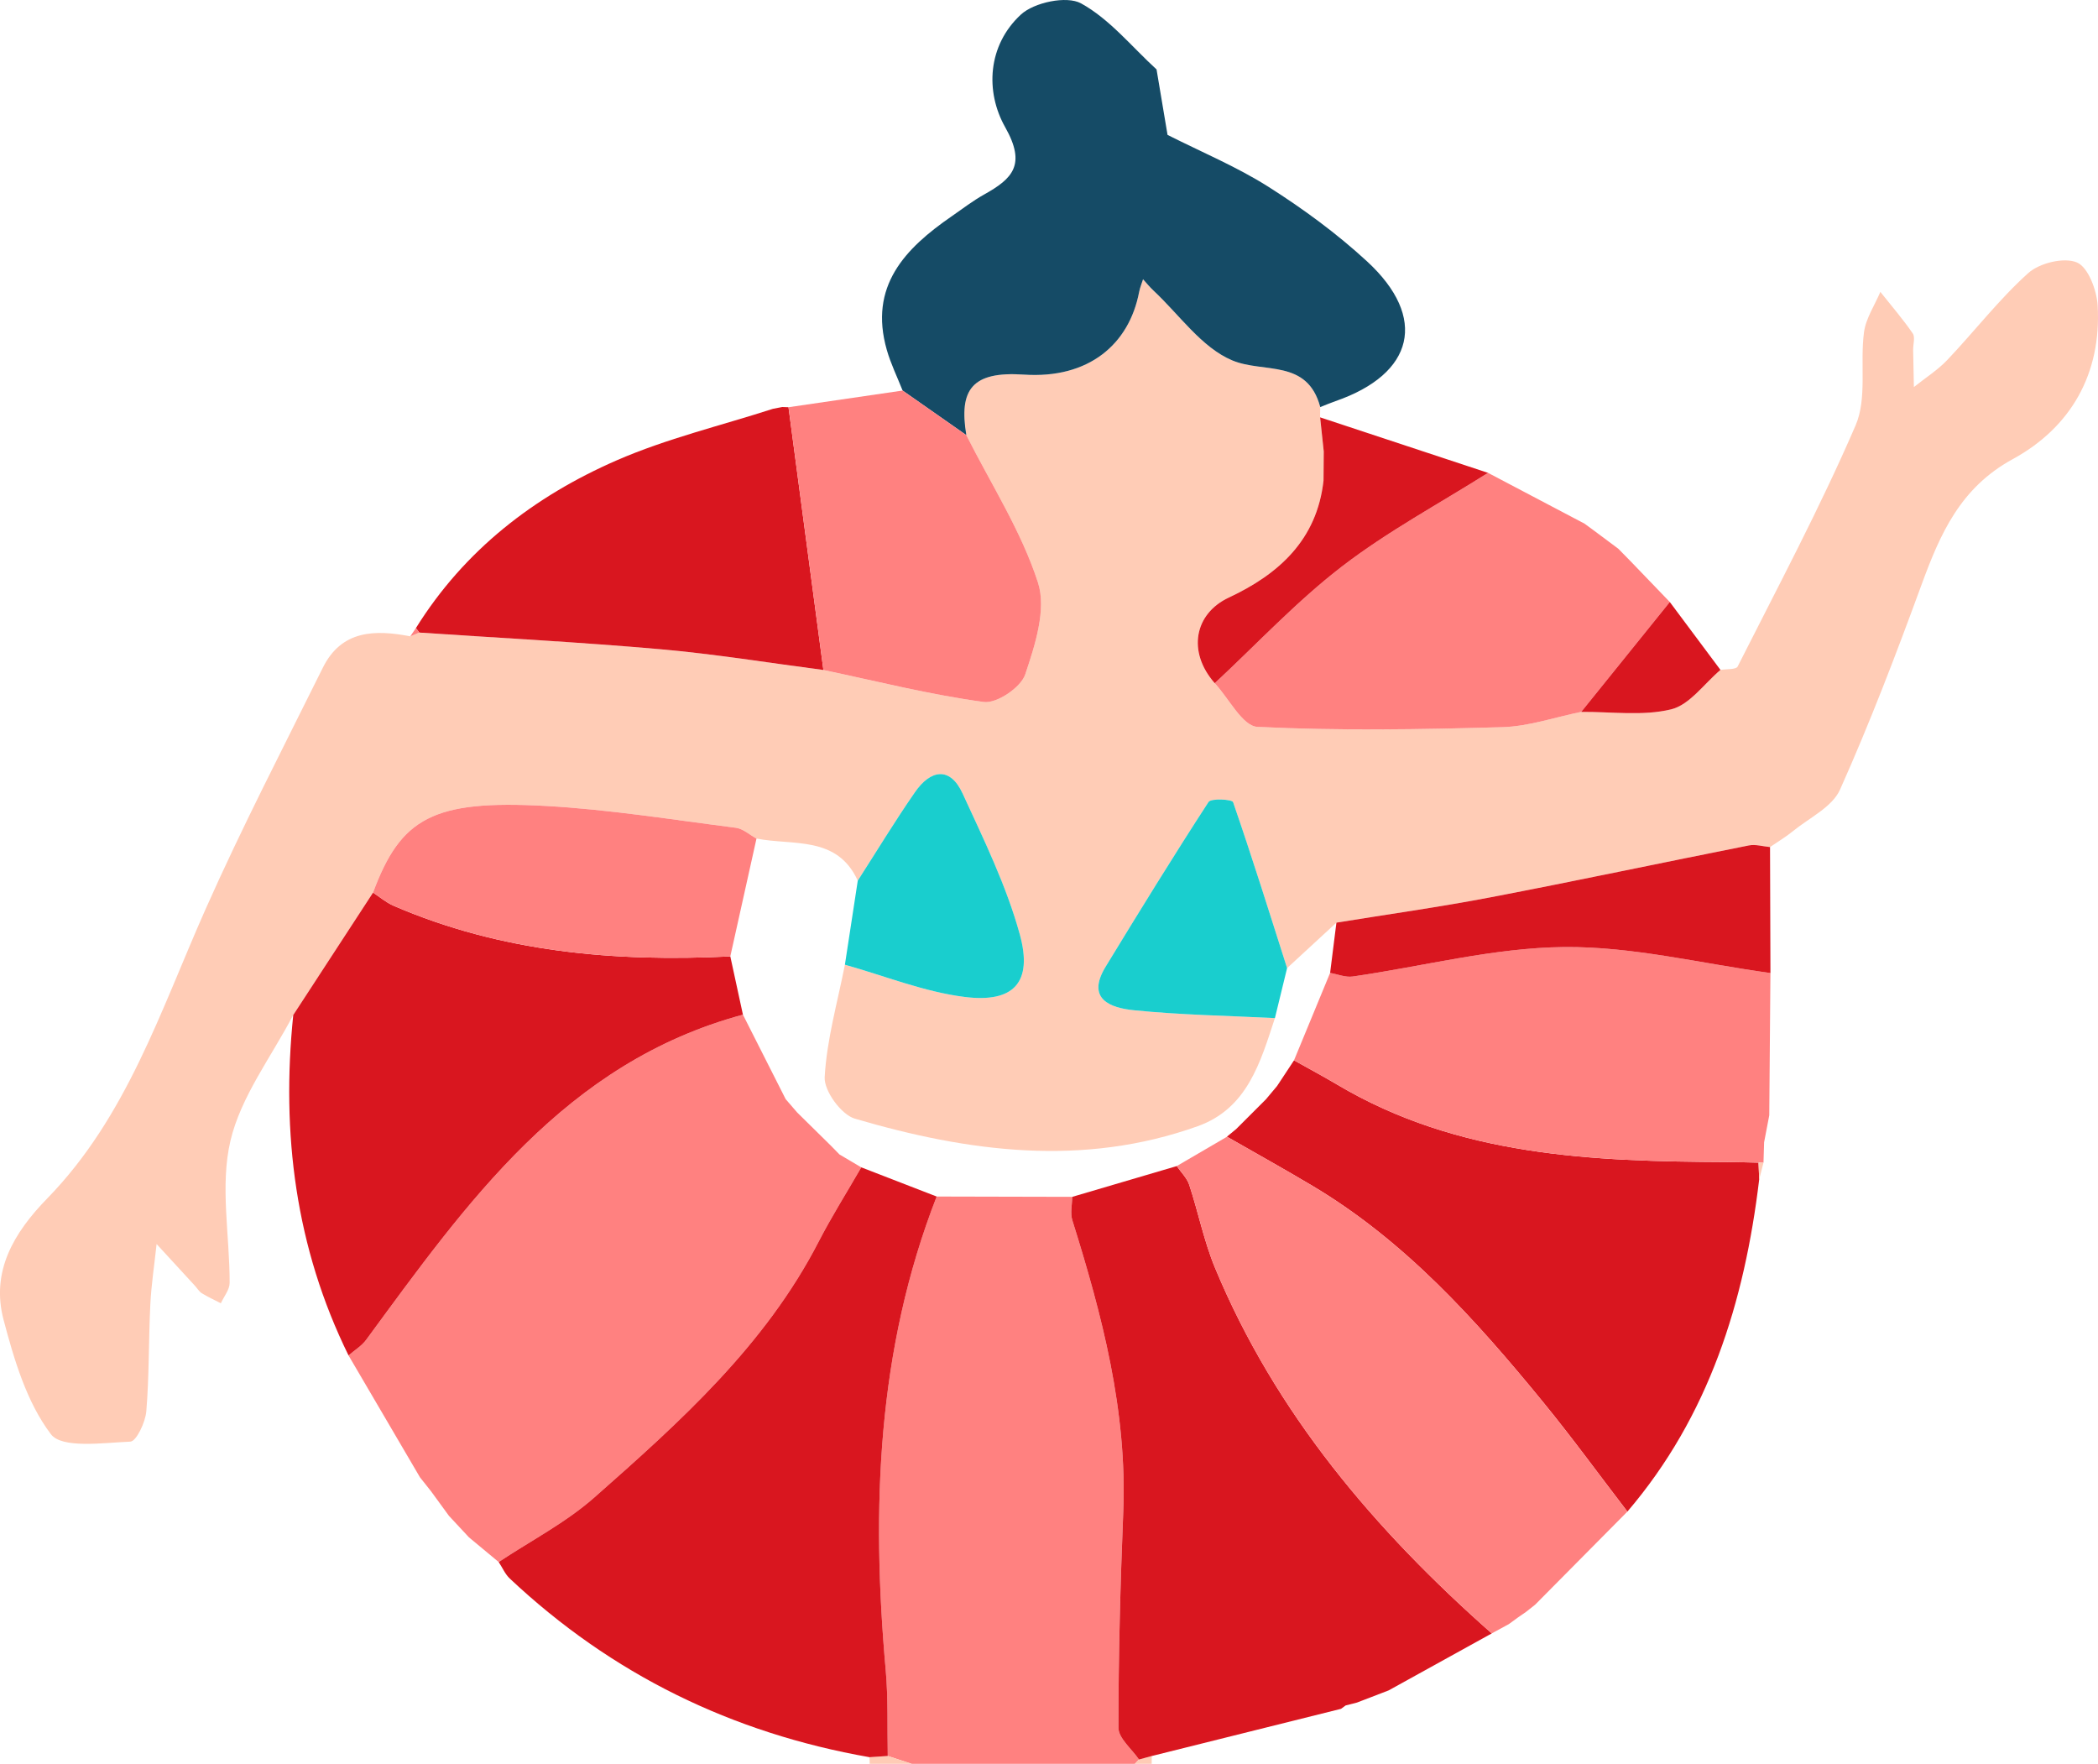 <?xml version="1.0" encoding="UTF-8"?><svg id="_图层_2" xmlns="http://www.w3.org/2000/svg" viewBox="0 0 204.519 171.945"><g id="_图层_1-2"><path d="m110.628,171.945h-21.744c-.782-.256-1.563-.512-2.345-.768-.058-2.794.047-5.603-.2-8.381-1.403-15.721-.855-31.217,4.968-46.155,4.405.01,8.81.021,13.215.031-.006.763-.206,1.586.011,2.279,2.905,9.27,5.358,18.599,4.963,28.455-.28,7-.473,14.007-.469,21.011,0,1.035,1.304,2.069,2.005,3.103-.135.141-.27.282-.405.423Z" style="fill:#ff8180;"/><path d="m86.54,171.177c.782.256,1.563.512,2.345.768h-4.103c-.007-.216-.014-.432-.021-.649.593-.04,1.186-.079,1.779-.119Z" style="fill:#ffccb6;"/><path d="m110.628,171.945c.135-.141.27-.282.405-.423.415-.114.83-.228,1.245-.342-.003.255-.006.51-.009.765h-1.641Z" style="fill:#ffccb6;"/><path d="m167.716,65.305c.576-.101,1.517-.018,1.674-.33,3.932-7.788,8.043-15.504,11.497-23.503,1.143-2.647.416-6.059.821-9.085.182-1.358,1.042-2.625,1.595-3.933,1.065,1.34,2.187,2.641,3.156,4.046.255.37.031,1.066.04,1.612.02,1.207.048,2.414.072,3.621,1.097-.878,2.311-1.644,3.269-2.654,2.654-2.797,5.026-5.89,7.878-8.456,1.097-.987,3.487-1.568,4.743-1.04,1.101.463,1.941,2.709,2.026,4.217.374,6.635-2.609,11.861-8.283,14.96-5.111,2.791-7.073,7.287-8.893,12.258-2.461,6.725-5.02,13.429-7.942,19.961-.761,1.702-3.008,2.752-4.607,4.06-.693.567-1.474,1.027-2.215,1.535-.69-.061-1.413-.288-2.065-.159-8.397,1.665-16.772,3.447-25.179,5.057-4.983.954-10.016,1.655-15.026,2.47-1.603,1.478-3.205,2.955-4.808,4.433-1.722-5.404-3.411-10.82-5.265-16.179-.095-.274-2.144-.398-2.394-.014-3.438,5.291-6.745,10.667-10.03,16.055-1.939,3.18.503,4.016,2.735,4.243,4.568.465,9.176.535,13.768.768-1.415,4.297-2.675,8.804-7.525,10.538-11.205,4.008-22.391,2.506-33.426-.736-1.322-.388-3.013-2.708-2.939-4.044.204-3.679,1.255-7.311,1.97-10.961,3.882,1.087,7.706,2.641,11.662,3.14,4.814.608,6.671-1.423,5.389-6.092-1.301-4.737-3.512-9.25-5.579-13.743-1.235-2.684-3.135-2.296-4.639-.131-1.952,2.812-3.728,5.748-5.579,8.63-2.022-4.42-6.306-3.399-9.873-4.103-.67-.363-1.31-.964-2.015-1.053-6.171-.784-12.336-1.785-18.536-2.128-10.976-.606-14.124,1.157-16.829,8.449-2.593,3.977-5.185,7.953-7.778,11.93-2.121,4.071-5.106,7.94-6.122,12.27-1.027,4.378-.068,9.213-.077,13.848-.001.662-.557,1.323-.856,1.985-.619-.32-1.258-.608-1.85-.973-.274-.169-.454-.49-.681-.737-1.243-1.355-2.488-2.708-3.732-4.062-.211,1.967-.515,3.929-.613,5.902-.173,3.467-.103,6.95-.391,10.405-.089,1.069-.974,2.928-1.556,2.953-2.661.112-6.666.701-7.748-.728-2.355-3.11-3.58-7.251-4.61-11.144-1.243-4.702.97-8.465,4.262-11.841,7.74-7.936,11.049-18.327,15.414-28.159,3.542-7.978,7.568-15.744,11.446-23.571,1.823-3.68,5.077-3.722,8.524-3.061.292-.122.584-.243.876-.365,7.843.528,15.696.936,23.525,1.626,5.308.468,10.581,1.333,15.869,2.02,5.206,1.094,10.383,2.412,15.641,3.12,1.258.169,3.606-1.419,4.03-2.678.961-2.854,2.095-6.349,1.247-8.965-1.626-5.017-4.581-9.603-6.985-14.368-.74-4.451.554-6.243,5.606-5.903,6.318.426,10.264-2.946,11.24-8.06.08-.42.252-.823.381-1.234.336.367.648.758,1.01,1.096,2.525,2.358,4.7,5.565,7.692,6.816,3.055,1.278,7.317-.174,8.572,4.55-.005.333-.009.666-.014.999.118,1.107.236,2.214.354,3.321-.007.947-.014,1.895-.022,2.842-.638,5.772-4.358,9.124-9.231,11.405-3.36,1.572-4.07,5.289-1.372,8.349,1.384,1.486,2.709,4.185,4.163,4.256,7.942.389,15.918.255,23.875.029,2.574-.073,5.125-.969,7.686-1.489,2.934-.025,5.983.426,8.76-.246,1.81-.438,3.224-2.508,4.816-3.846Z" style="fill:#ffccb6;"/><path d="m43.757,147.757c-.583-.8-1.166-1.599-1.749-2.399-.355-.447-.71-.894-1.065-1.341-2.322-3.962-4.644-7.923-6.966-11.885.579-.504,1.277-.921,1.72-1.524,9.822-13.371,19.394-27.02,36.727-31.693,1.388,2.744,2.777,5.489,4.165,8.233.374.433.748.867,1.122,1.3,1.11,1.093,2.22,2.187,3.33,3.28.263.27.527.54.79.81.709.42,1.419.839,2.128,1.259-1.392,2.413-2.882,4.776-4.158,7.249-5.224,10.129-13.525,17.578-21.869,24.936-2.788,2.458-6.194,4.214-9.318,6.291-.967-.804-1.934-1.607-2.9-2.411-.653-.701-1.306-1.403-1.959-2.104Z" style="fill:#ff8180;"/><path d="m48.615,152.272c3.124-2.077,6.531-3.833,9.318-6.291,8.344-7.358,16.645-14.807,21.869-24.936,1.276-2.473,2.766-4.835,4.158-7.249,2.449.948,4.899,1.897,7.348,2.845-5.823,14.937-6.371,30.433-4.968,46.155.248,2.777.143,5.586.2,8.381-.593.04-1.186.079-1.779.119-13.404-2.353-25.137-8.077-35.065-17.415-.459-.431-.724-1.068-1.08-1.609Z" style="fill:#d9161f;"/><path d="m112.278,171.18c-.415.114-.83.228-1.245.342-.701-1.034-2.005-2.069-2.005-3.103-.004-7.004.189-14.011.469-21.011.395-9.857-2.058-19.185-4.963-28.455-.217-.693-.017-1.516-.011-2.279,3.398-1.001,6.795-2.002,10.193-3.002.415.607.993,1.159,1.215,1.829.887,2.686,1.437,5.503,2.518,8.103,5.899,14.195,15.587,25.561,26.971,35.626-3.35,1.852-6.701,3.703-10.051,5.555-1.033.397-2.065.793-3.098,1.19-.366.093-.731.186-1.097.279-.149.109-.298.219-.447.328-6.149,1.533-12.299,3.066-18.448,4.6Z" style="fill:#d9161f;"/><path d="m128.702,39.685c-1.255-4.725-5.516-3.273-8.572-4.55-2.992-1.251-5.167-4.458-7.692-6.816-.362-.338-.675-.729-1.01-1.096-.129.411-.301.813-.381,1.234-.976,5.114-4.922,8.486-11.24,8.06-5.052-.34-6.346,1.452-5.605,5.902-2.071-1.45-4.142-2.9-6.214-4.349-.52-1.318-1.153-2.604-1.54-3.961-1.774-6.209,1.767-9.883,6.338-13.034,1.038-.716,2.043-1.496,3.14-2.108,2.79-1.557,4.132-2.904,2.062-6.568-1.955-3.461-1.721-7.969,1.527-10.975,1.289-1.193,4.471-1.864,5.867-1.096,2.791,1.535,4.945,4.228,7.362,6.441.357,2.126.714,4.253,1.071,6.38,3.293,1.666,6.737,3.096,9.839,5.063,3.384,2.146,6.668,4.556,9.61,7.268,5.944,5.478,4.608,10.965-3.081,13.625-.501.173-.989.386-1.483.58Z" style="fill:#154b66;"/><path d="m72.423,98.914c-17.333,4.673-26.904,18.322-36.727,31.693-.443.604-1.141,1.02-1.72,1.524-5.173-10.514-6.571-21.641-5.389-33.187,2.593-3.977,5.185-7.953,7.778-11.93.662.431,1.277.967,1.992,1.276,10.505,4.543,21.559,5.495,32.836,4.943.41,1.894.82,3.787,1.23,5.681Z" style="fill:#d9161f;"/><path d="m171.491,114.974c-1.43,11.925-4.878,23.049-12.848,32.381-2.746-3.578-5.4-7.231-8.256-10.72-6.542-7.992-13.422-15.652-22.426-21.024-2.757-1.645-5.566-3.202-8.35-4.799,0,0,.009-.021.009-.021.293-.241.586-.481.879-.722.967-.966,1.933-1.931,2.9-2.897.366-.437.732-.873,1.098-1.31.549-.833,1.099-1.666,1.648-2.498,1.41.791,2.838,1.552,4.228,2.377,11.783,6.992,24.852,7.481,38.009,7.538,1.015.004,2.03.039,3.045.059.021.546.043,1.091.064,1.637Z" style="fill:#d9161f;"/><path d="m119.61,110.812c2.785,1.597,5.594,3.154,8.35,4.799,9.004,5.372,15.885,13.032,22.426,21.024,2.855,3.489,5.51,7.142,8.256,10.72-2.998,3.025-5.995,6.05-8.993,9.075-.299.236-.597.472-.896.708-.25.172-.5.344-.75.516-.307.223-.614.447-.92.671-.555.301-1.109.602-1.664.904-11.384-10.066-21.071-21.431-26.971-35.626-1.08-2.6-1.631-5.417-2.518-8.103-.221-.67-.8-1.223-1.215-1.829,1.631-.953,3.263-1.905,4.894-2.858Z" style="fill:#ff8180;"/><path d="m171.426,113.337c-1.015-.02-2.03-.055-3.045-.059-13.157-.056-26.227-.545-38.009-7.538-1.39-.825-2.818-1.586-4.228-2.377,1.172-2.84,2.345-5.681,3.518-8.521.735.127,1.499.452,2.201.351,6.867-.989,13.716-2.801,20.585-2.873,6.703-.07,13.425,1.617,20.138,2.533-.038,4.623-.075,9.246-.113,13.87-.167.877-.335,1.755-.503,2.632-.02.662-.041,1.324-.061,1.986-.162-.002-.323-.003-.484-.004Z" style="fill:#ff8180;"/><path d="m154.14,69.397c-2.561.52-5.112,1.415-7.686,1.489-7.957.226-15.934.361-23.875-.029-1.454-.071-2.778-2.77-4.162-4.256,4.107-3.821,7.965-7.967,12.392-11.373,4.455-3.427,9.477-6.119,14.25-9.133,3.136,1.651,6.272,3.302,9.408,4.953.306.225.613.45.919.675.791.59,1.582,1.179,2.372,1.769.4.407.799.814,1.199,1.222,1.273,1.324,2.546,2.647,3.82,3.971-2.879,3.571-5.758,7.142-8.637,10.712Z" style="fill:#ff8180;"/><path d="m80.267,65.311c-5.289-.687-10.561-1.552-15.869-2.02-7.828-.69-15.682-1.098-23.525-1.626-.109-.147-.218-.294-.327-.441,4.727-7.594,11.527-12.841,19.565-16.346,4.883-2.129,10.149-3.381,15.243-5.028.302-.058.604-.116.905-.174.202.007.404.014.606.021,1.134,8.538,2.268,17.076,3.402,25.613Z" style="fill:#d9161f;"/><path d="m80.267,65.311c-1.134-8.538-2.268-17.076-3.402-25.613,3.708-.542,7.415-1.084,11.123-1.627,2.071,1.449,4.143,2.898,6.213,4.349,2.403,4.766,5.358,9.352,6.984,14.369.848,2.616-.286,6.11-1.247,8.965-.424,1.259-2.772,2.847-4.03,2.678-5.258-.708-10.435-2.026-15.641-3.12Z" style="fill:#ff8180;"/><path d="m172.587,94.854c-6.714-.916-13.435-2.603-20.138-2.533-6.87.072-13.718,1.885-20.585,2.873-.702.101-1.466-.224-2.201-.351.205-1.634.41-3.268.615-4.901,5.01-.815,10.042-1.516,15.026-2.47,8.408-1.61,16.782-3.392,25.179-5.057.652-.129,1.375.098,2.065.159.013,4.093.026,8.187.04,12.28Z" style="fill:#d9161f;"/><path d="m145.059,46.095c-4.773,3.014-9.795,5.705-14.25,9.133-4.427,3.406-8.285,7.552-12.392,11.373-2.698-3.06-1.988-6.777,1.372-8.349,4.874-2.28,8.593-5.632,9.231-11.405.007-.947.014-1.895.022-2.842-.118-1.107-.236-2.214-.354-3.321,5.457,1.804,10.914,3.607,16.371,5.411Z" style="fill:#d9161f;"/><path d="m154.14,69.397c2.879-3.571,5.758-7.142,8.637-10.712,1.646,2.207,3.292,4.413,4.939,6.62-1.592,1.339-3.006,3.409-4.816,3.846-2.777.672-5.826.221-8.76.246Z" style="fill:#d9161f;"/><path d="m113.816,13.148c-.357-2.127-.714-4.254-1.071-6.38.357,2.127.714,4.253,1.071,6.38Z" style="fill:#ffccb6;"/><path d="m132.27,165.973c1.033-.397,2.065-.793,3.098-1.19-1.033.397-2.065.793-3.098,1.19Z" style="fill:#ff8180;"/><path d="m43.757,147.757c.653.701,1.306,1.403,1.959,2.104-.653-.701-1.306-1.403-1.959-2.104Z" style="fill:#ffccb6;"/><path d="m171.971,111.355c.168-.877.335-1.755.503-2.632-.168.877-.335,1.755-.503,2.632Z" style="fill:#ffccb6;"/><path d="m171.426,113.337c.161.001.322.002.484.004-.139.545-.279,1.089-.419,1.633-.021-.546-.043-1.092-.064-1.637Z" style="fill:#ffccb6;"/><path d="m158.957,54.714c-.4-.407-.799-.815-1.199-1.222.399.407.799.815,1.199,1.222Z" style="fill:#ffccb6;"/><path d="m40.942,144.016c.355.447.71.894,1.065,1.341-.355-.447-.71-.894-1.065-1.341Z" style="fill:#ffccb6;"/><path d="m76.259,39.676c-.302.058-.604.116-.905.174.302-.058.604-.116.905-.174Z" style="fill:#ff8180;"/><path d="m40.546,61.223c.109.147.218.294.327.441-.292.122-.584.243-.876.365.183-.269.366-.538.549-.807Z" style="fill:#ff8180;"/><path d="m148.754,157.139c.299-.236.597-.472.896-.708-.298.236-.597.472-.896.708Z" style="fill:#ffccb6;"/><path d="m147.083,158.325c.307-.224.613-.447.92-.671-.307.224-.614.447-.92.671Z" style="fill:#ffccb6;"/><path d="m155.386,51.724c-.306-.225-.613-.45-.919-.675.306.225.613.45.919.675Z" style="fill:#ffccb6;"/><path d="m130.726,166.58c.149-.109.298-.219.447-.328-.149.11-.298.219-.447.328Z" style="fill:#ff8180;"/><path d="m73.745,81.746c-.851,3.829-1.702,7.658-2.553,11.487-11.277.552-22.33-.4-32.836-4.943-.714-.309-1.33-.845-1.992-1.276,2.705-7.293,5.853-9.055,16.829-8.449,6.2.342,12.365,1.344,18.536,2.128.705.09,1.345.69,2.015,1.053Z" style="fill:#ff8180;"/><path d="m82.363,94.045c.418-2.732.836-5.464,1.255-8.196,1.852-2.883,3.627-5.818,5.579-8.631,1.503-2.166,3.404-2.553,4.639.131,2.067,4.494,4.278,9.006,5.579,13.743,1.282,4.669-.575,6.7-5.389,6.092-3.957-.499-7.78-2.054-11.662-3.14Z" style="fill:#19cece;"/><path d="m125.469,94.374c-.396,1.624-.792,3.249-1.187,4.873-4.591-.233-9.199-.303-13.767-.768-2.232-.227-4.674-1.063-2.735-4.243,3.285-5.388,6.592-10.765,10.03-16.055.25-.384,2.299-.26,2.394.014,1.855,5.359,3.543,10.775,5.265,16.179Z" style="fill:#19cece;"/><path d="m129.042,44.005c-.007.947-.014,1.895-.022,2.842.007-.947.014-1.895.022-2.842Z" style="fill:#ff8180;"/><path d="m76.588,107.147c.374.433.749.867,1.123,1.3-.375-.433-.749-.867-1.123-1.3Z" style="fill:#ffccb6;"/><path d="m81.041,111.727c.264.27.527.54.791.81-.264-.27-.527-.54-.791-.81Z" style="fill:#ffccb6;"/><path d="m123.398,107.172c.366-.437.732-.874,1.098-1.31-.366.437-.732.874-1.098,1.31Z" style="fill:#ff8180;"/><path d="m119.62,110.791c.293-.241.586-.482.879-.722-.293.241-.586.481-.879.722Z" style="fill:#ff8180;"/></g></svg>
